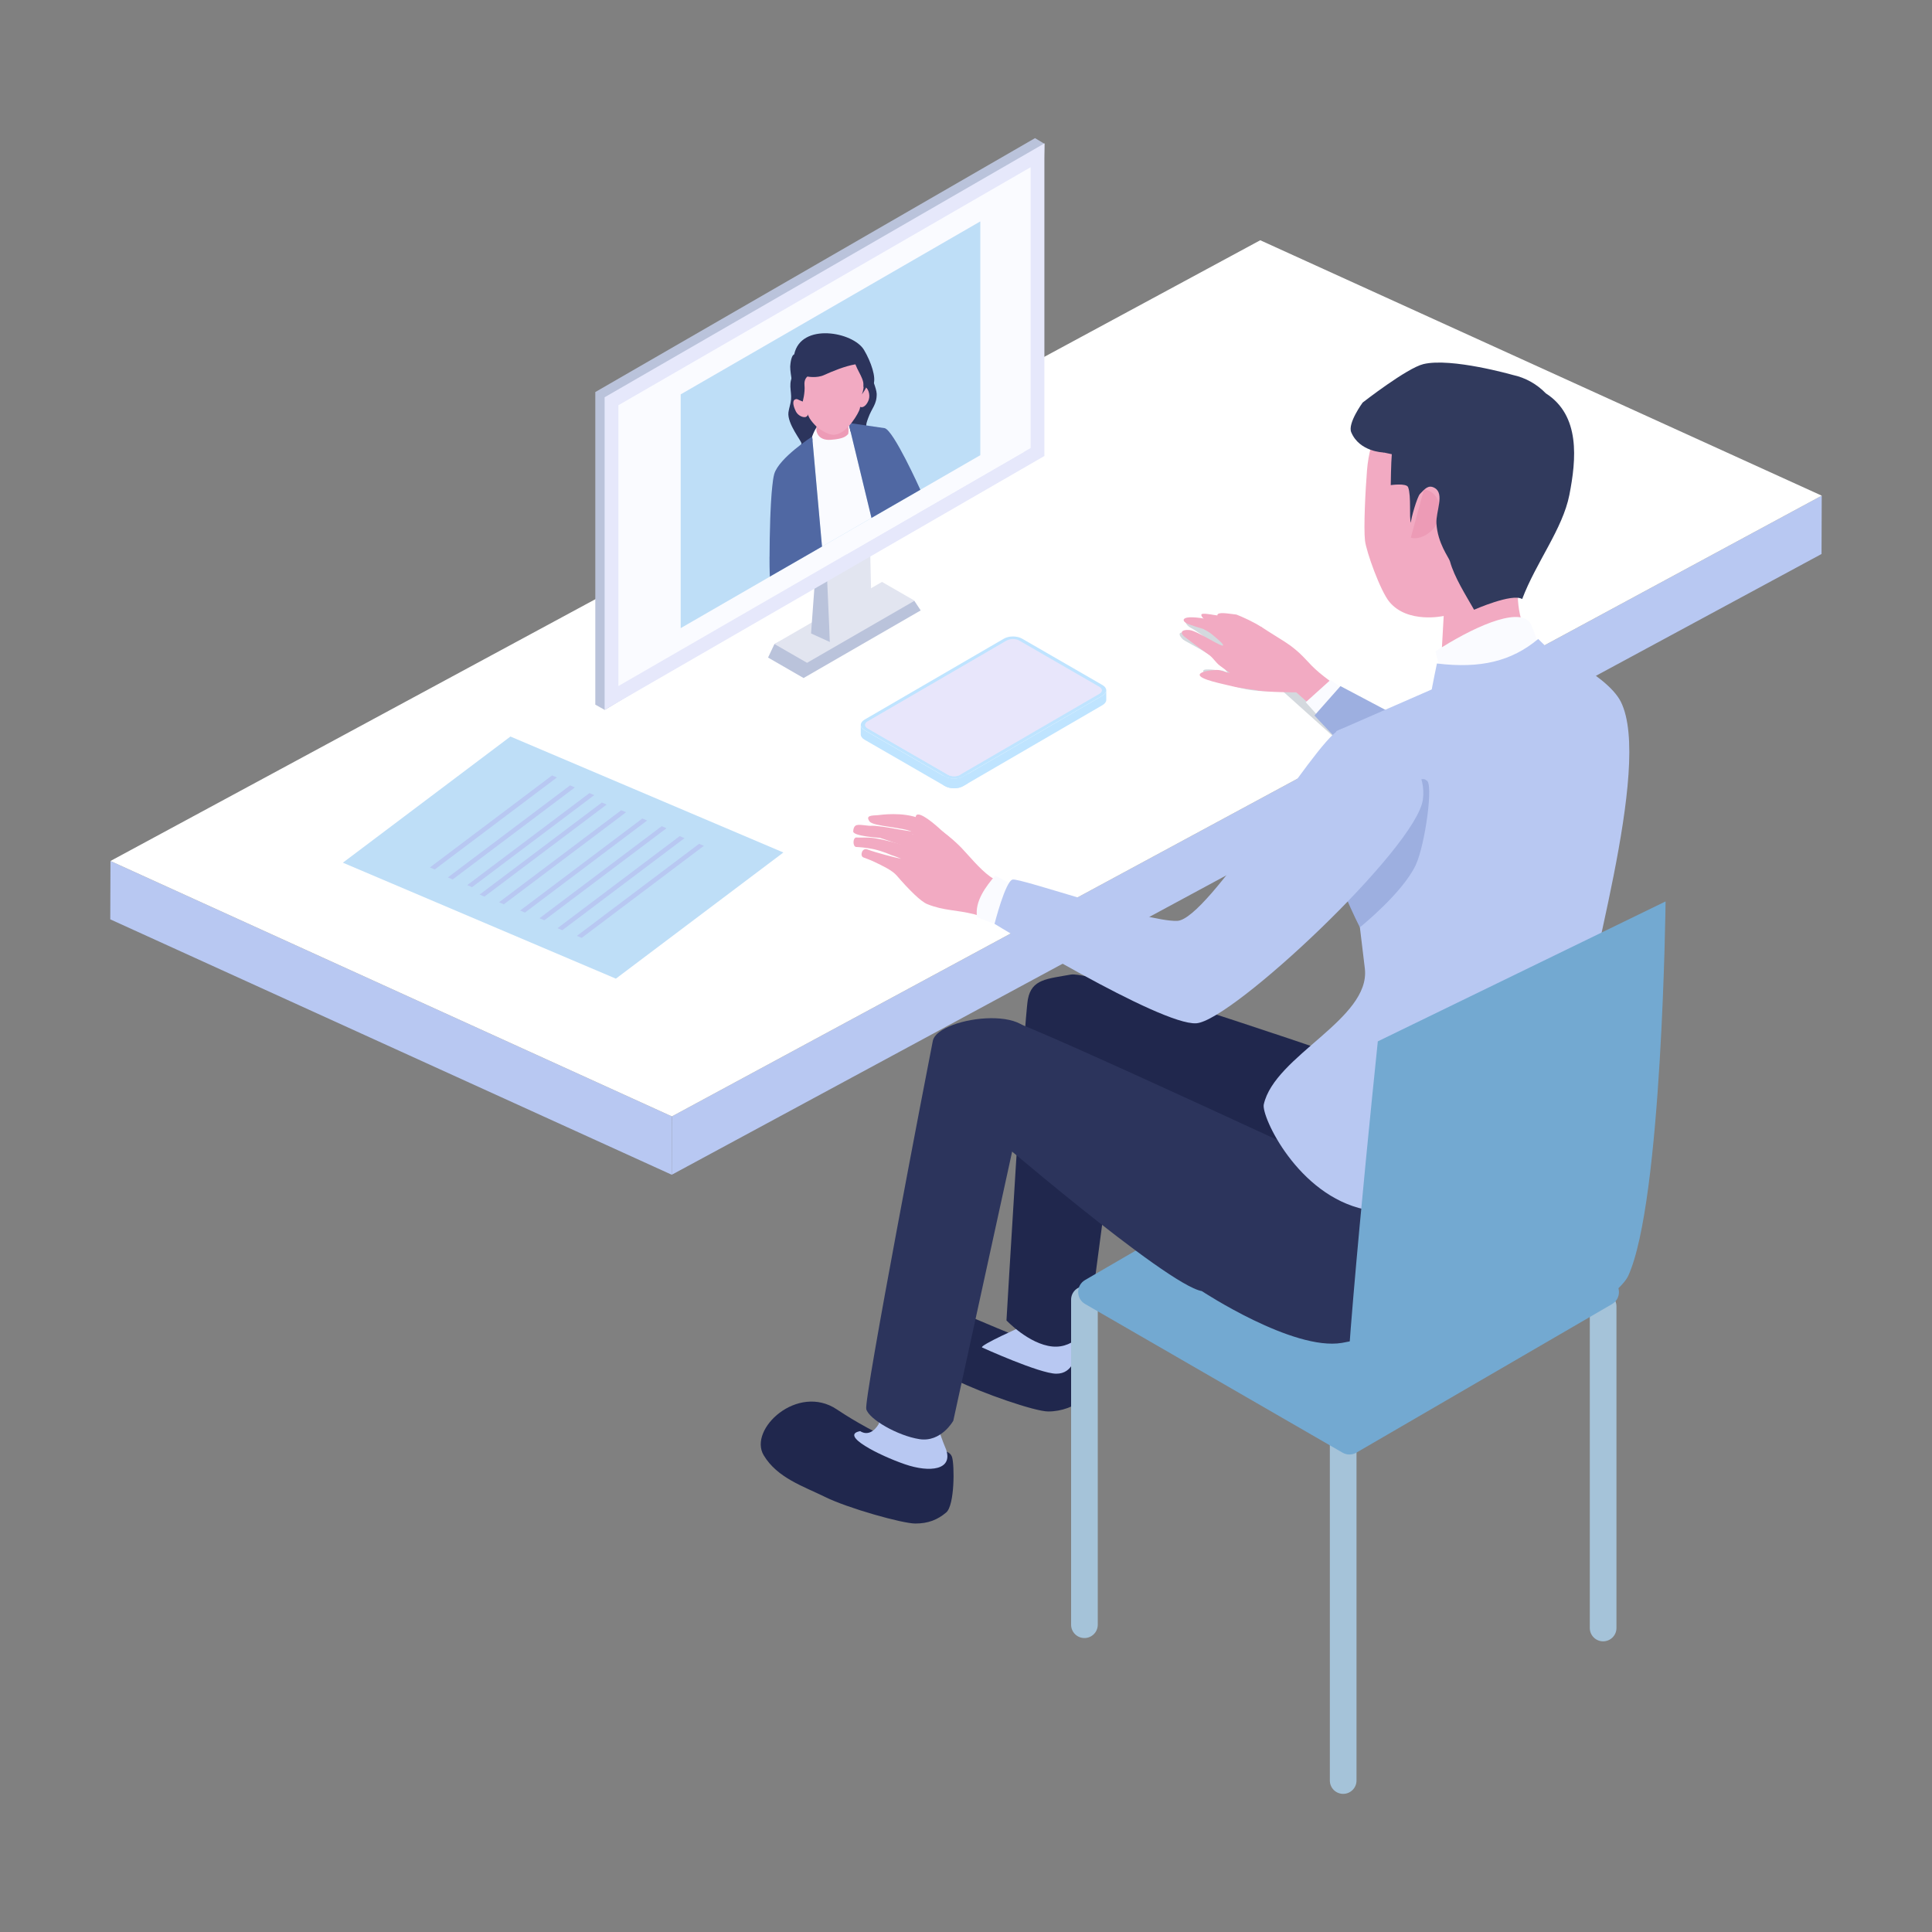 <?xml version="1.0" encoding="UTF-8"?>
<svg xmlns="http://www.w3.org/2000/svg" xmlns:xlink="http://www.w3.org/1999/xlink" viewBox="0 0 400 400">
  <rect x="0" y="0" width="400" height="400" fill="#808080" stroke="none"/>
  <defs>
    <style>
      .cls-1 {
        fill: #b8c8f2;
      }

      .cls-1, .cls-2, .cls-3, .cls-4, .cls-5, .cls-6, .cls-7, .cls-8, .cls-9, .cls-10, .cls-11, .cls-12, .cls-13, .cls-14, .cls-15, .cls-16, .cls-17, .cls-18, .cls-19, .cls-20, .cls-21 {
        stroke-width: 0px;
      }

      .cls-2 {
        fill: #cfd4e3;
      }

      .cls-22 {
        isolation: isolate;
      }

      .cls-3 {
        fill: #2c345c;
      }

      .cls-4 {
        fill: #a5c3d9;
      }

      .cls-5 {
        fill: #5068a3;
      }

      .cls-6 {
        fill: none;
      }

      .cls-7 {
        fill: #20274d;
      }

      .cls-8 {
        fill: #fff;
      }

      .cls-9 {
        fill: #9dafe0;
      }

      .cls-10 {
        fill: #e2e5f0;
      }

      .cls-11 {
        fill: #bedef7;
      }

      .cls-12 {
        fill: #313a5d;
      }

      .cls-13 {
        fill: #fafbff;
      }

      .cls-14 {
        fill: #d4d9de;
        mix-blend-mode: multiply;
      }

      .cls-15 {
        fill: #ed9bb6;
      }

      .cls-16 {
        fill: #73a9d1;
      }

      .cls-23 {
        clip-path: url(#clippath);
      }

      .cls-17 {
        fill: #e8e6fb;
      }

      .cls-18 {
        fill: #bac3db;
      }

      .cls-19 {
        fill: #f2aac2;
      }

      .cls-20 {
        fill: #e6e8fb;
      }

      .cls-21 {
        fill: #bfe4ff;
      }
    </style>
    <clipPath id="clippath">
      <rect class="cls-6" width="400" height="400"/>
    </clipPath>
  </defs>
  <g class="cls-22">
    <g id="_レイヤー_2" data-name="レイヤー 2">
      <g id="_レイヤー_1-2" data-name="レイヤー 1">
        <g class="cls-23">
          <g>
            <g>
              <g>
                <g>
                  <path class="cls-7" d="m199.31,271.84c-3.32-1.8-14.31-1.84-14.04,4.75.14,3.41,8.37,7.03,12.97,9.31,5,2.48,15.98,6.33,18.78,6.33s5.48-1.04,7.35-2.63c1.87-1.59-.37-6.63-1.35-7.56-.67-.63-9.92-4.31-16.78-7.16-3.2-1.33-5.88-2.47-6.93-3.04Z"/>
                  <path class="cls-1" d="m214.3,256.98l-2.25,17.43s-9.36,4.15-8.72,4.57c0,0,11.93,5.43,15.37,5.43s4.16-3.47,4.79-6.81c.65-3.45,1.03-16.19,1.03-16.19l-10.22-4.42Z"/>
                </g>
                <path class="cls-7" d="m286.31,250.14c-5.08,5.44-54.63-23.04-54.63-23.04l-6.25,47.3s-2.67,4.86-7.55,4.38c-4.88-.49-9.5-5.4-9.5-5.4,0,0,3.65-62.38,4.44-66.52.79-4.15,3.95-4.19,8.91-5.09,4.96-.9,64.08,19.72,64.08,19.72,0,0,5.56,23.21.48,28.65Z"/>
              </g>
              <g>
                <path class="cls-4" d="m278.09,371.4c-1.53,0-2.76-1.24-2.76-2.76v-69.37c0-1.53,1.24-2.76,2.76-2.76s2.76,1.24,2.76,2.76v69.37c0,1.53-1.24,2.76-2.76,2.76Z"/>
                <path class="cls-4" d="m224.52,339.14c-1.53,0-2.76-1.24-2.76-2.76v-67.3c0-1.53,1.24-2.76,2.76-2.76s2.76,1.24,2.76,2.76v67.3c0,1.53-1.24,2.76-2.76,2.76Z"/>
                <path class="cls-4" d="m331.91,339.82c-1.53,0-2.76-1.24-2.76-2.76v-66.6c0-1.53,1.24-2.76,2.76-2.76s2.76,1.24,2.76,2.76v66.6c0,1.53-1.24,2.76-2.76,2.76Z"/>
                <path class="cls-16" d="m333.75,270l-52.92,30.75c-.89.52-1.99.52-2.88,0l-53.29-30.77c-1.91-1.1-1.92-3.86,0-4.97l52.92-30.75c.89-.52,1.99-.52,2.88,0l53.29,30.77c1.91,1.1,1.92,3.86,0,4.97Z"/>
              </g>
              <g>
                <g>
                  <path class="cls-7" d="m173.26,291.8c-8.13-5.43-18.37,4.1-15.15,9.49,2.82,4.72,8.29,6.45,12.68,8.62,4.76,2.36,16.05,5.52,18.72,5.52s4.61-.78,6.39-2.29c1.78-1.51,1.72-9.82,1.22-11.43-.79-2.54-5.78-.77-11.47-3.16-5.79-2.43-10.9-5.75-12.4-6.75Z"/>
                  <path class="cls-1" d="m182.34,287.45s-.1,6.87-.44,7.42c-1.83,2.96-3.8,1.43-3.8,1.43-4.41.82,3.95,5.04,9.25,6.86,5.17,1.78,9.99,1.19,8.53-3.05-3.42-8.19-1.86-9.39-1.86-9.39l-11.68-3.26Z"/>
                </g>
                <path class="cls-3" d="m193.13,215.5c-1.05,5.21-14.32,74.17-13.78,76.24.54,2.08,6.5,5.52,11.01,6.22,4.51.7,7.01-3.81,7.01-3.81l12.53-57.32c5.17-4.65,8-10.42,3.19-18.78,4.27-10.71-18.91-7.76-19.96-2.55Z"/>
                <path class="cls-3" d="m315.89,224.29c2.91,6.36,3.79,28.08,2.04,35.59-1.77,7.61-29.93,16.43-40.09,18.15-10.16,1.71-29.01-10.72-29.01-10.72l14.23-26.97s5.59-6.34,13.7-8.7c15.28-4.44,38.05-6.43,39.13-7.35Z"/>
                <path class="cls-3" d="m284.69,245.41s-71.54-33.4-75.63-34.12c0,0-7.75.55-9.46,6.75-1.72,6.2,3.98,15.32,3.98,15.32,0,0,37.92,32.7,45.26,33.95,4.26.72,18.66,4.17,26.49.2,11.39-5.78,9.37-22.1,9.37-22.1Z"/>
              </g>
            </g>
            <g class="cls-22">
              <polygon class="cls-1" points="377.17 102.62 377.13 114.7 139.08 243.22 139.11 231.14 377.17 102.62"/>
              <polygon class="cls-1" points="139.11 231.14 139.08 243.22 22.83 190.34 22.87 178.26 139.11 231.14"/>
              <polygon class="cls-8" points="377.17 102.62 139.11 231.14 22.87 178.26 260.92 49.74 377.17 102.62"/>
            </g>
            <g>
              <polygon class="cls-11" points="162.19 176.5 127.51 202.62 70.99 178.61 105.68 152.49 162.19 176.5"/>
              <g>
                <polygon class="cls-1" points="125.6 166.58 100.3 185.63 99.3 185.21 124.61 166.15 125.6 166.58"/>
                <polygon class="cls-1" points="129.62 168.17 104.31 187.23 103.32 186.8 128.62 167.75 129.62 168.17"/>
                <polygon class="cls-1" points="133.98 169.88 108.68 188.94 107.68 188.52 132.99 169.46 133.98 169.88"/>
                <polygon class="cls-1" points="138 171.47 112.7 190.53 111.7 190.11 137 171.05 138 171.47"/>
                <polygon class="cls-1" points="141.72 173.53 116.42 192.59 115.42 192.17 140.72 173.11 141.72 173.53"/>
                <polygon class="cls-1" points="145.73 175.12 120.43 194.18 119.44 193.76 144.74 174.7 145.73 175.12"/>
                <polygon class="cls-1" points="115.3 160.97 90 180.02 89 179.6 114.3 160.54 115.3 160.97"/>
                <polygon class="cls-1" points="119.02 163.03 93.72 182.08 92.72 181.66 118.03 162.6 119.02 163.03"/>
                <polygon class="cls-1" points="123.04 164.62 97.73 183.68 96.74 183.25 122.04 164.2 123.04 164.62"/>
              </g>
            </g>
            <g>
              <g>
                <path class="cls-14" d="m245.16,130.92c1.46.13,6.43,3.72,6.6,3.24.08-.22-.8-.99-1.95-1.94-.89-.74-1.47-1.1-1.47-1.1,0,0-1.19-.84-1.87-1.17-.69-.33-1.57-1.51-.6-1.72.97-.21,3.22.92,4.13,1.55,1.8,1.23,3.72,2.76,4.04,3,.23.17.07-1.04.71-1.08.7-.05,1.86.69,1.86.69-.14-1.26.51-1.57,1.34-1.32,1.77,1.18,4.62,2.95,5.51,3.61,2.71,2.03,3.87,2.62,6.21,4.6,1.84,1.55,16.29,13.46,16.29,13.46l-4.28,4.81-16.33-14.65s-6.1,1.03-11.6-1.53c-1.36-.64-5.02-1.6-4.61-2.55.22-.5,2.99-.02,3.77,0,.4,0,.91.42,1.23.35-.71-.6-.75-1.53-1.58-2.15-2.92-2.18-7.18-4.24-7.57-4.57-.81-.71-1.28-1.64.18-1.51Z"/>
                <g>
                  <g>
                    <g>
                      <path class="cls-19" d="m250.9,127.25c1.59.22,3.75.54,4.98,1.53,2.12,1.72,3.93,2.97,3.93,2.97,1.88,1.54-2.21,2.12-3.41.96-.57-.54-6.78-3.59-7.59-5.1-.4-.74.57-.58,2.09-.37Z"/>
                      <path class="cls-19" d="m252.03,127.38c.08-.77,2.16-.34,3.96-.14,1.06.4,3.63,1.55,5.27,2.64-.15,1.08-1.28,1.88-2.44,1.35-.47-.52-6.87-3.08-6.79-3.85Z"/>
                      <path class="cls-19" d="m246.25,130.44c1.63.14,6.8,3.7,6.98,3.17.09-.25-.89-1.1-2.18-2.17-.99-.82-2.02-1.25-2.02-1.25,0,0-2.51-.73-3.27-1.1-.77-.37-1.08-.99,0-1.22,1.08-.23,4.49.16,5.51.85,2.01,1.37,4.14,3.08,4.5,3.34.26.19.08-1.16.79-1.21.78-.06,2.07.77,2.07.77-.15-1.4,1.58-2.11,2.51-1.83,1.97,1.31,5.04,3.13,6.02,3.87,3.02,2.26,3.41,3.44,6.02,5.64,2.05,1.73,7.8,5.74,7.8,5.74l-5.3,4.74-7.31-6.44s-6.04,0-7.84-.39c-.94-.21-4.39-2.45-8.01-5.16-.79-.59-1.35-1.59-2.16-2.17-2.53-1.8-4.88-3.58-5.21-3.86-.91-.79-.52-1.46,1.1-1.32Z"/>
                      <path class="cls-19" d="m260.91,143.02c-1.14-.22-4.32-.55-5.7-.92-1.62-.43-7.26-1.45-6.8-2.5.25-.56,2.01-.84,3.51-.9.78-.03,1.89.59,2.76.61,1.32.03,2.33-.51,2.71-.51,1.34,0,2.93-1.26,4.01-.58,1.08.69,1.73,5.24-.49,4.81Z"/>
                    </g>
                    <polygon class="cls-13" points="279.19 143.34 275.44 140.79 270.34 145.39 273.4 148.8 279.19 143.34"/>
                  </g>
                  <path class="cls-9" d="m319.31,141.86c-6.63,6.39-6.24,5.63-15.72,13.97l-26.06-13.78-5.39,6.09s24.18,26,30.39,28.62c2.02.85,19.34-12.86,31.14-23.54,5.33-4.83-9.43-16.1-14.36-11.36Z"/>
                </g>
              </g>
              <g>
                <path class="cls-1" d="m327.04,216.82c.72-12.78,15.23-58.21,8.53-71.54-3.02-6.01-17.15-12.15-17.15-12.15l-41.76,18.25,5.92,49.17c1.18,10.45-18.7,18-20.93,28.12-.54,2.44,7.04,18.82,20.96,21.74,13.92,2.92,35.56-13.58,35.56-13.58,0,0,8.63-15.7,8.87-20.02Z"/>
                <path class="cls-9" d="m276.58,176.65c.71-2.14,3.52-4.84,4.91-6.62,1.39-1.77,12.47-10.3,13.79-8.47,1.63.15-.23,13.43-2.17,17.54-2.75,5.83-11.56,12.89-11.56,12.89,0,0-6.14-11.81-4.97-15.34Z"/>
              </g>
              <g>
                <g>
                  <g>
                    <path class="cls-19" d="m291.85,79.94c5.23-4.15,16.02-2.39,22.04.51,5.23,2.52,8.52,7.56,9.23,11.54.71,3.97-.34,8.59-1.98,15.02-.68,2.67-2.49,6.74-2.49,6.74,0,0-6.85,4.2-3.45,15.45,1.15,3.82-15.63,7.09-16.69,5.3l.39-6.97s-7.45,1.67-11.25-2.93c-1.87-2.26-4.78-10.39-5.04-12.66-.31-2.69.08-10.44.42-14.63.53-6.66,3.61-13.22,8.83-17.38Z"/>
                    <path class="cls-15" d="m294.82,101.31c3.08.49,3.81,3.8,2.92,6.48-.89,2.69-4.15,4.13-5.64,3.51l2.72-9.99Z"/>
                  </g>
                  <path class="cls-12" d="m286.4,93.8s-.02-.08-.03-.13c0,0-4.91-.12-6.61-4.17-.79-1.87,2.37-6.16,2.37-6.16,0,0,9.17-7.15,12.58-7.96,5.78-1.38,18.46,2.24,18.46,2.24,2.73.58,5.08,1.96,6.88,3.82,7.16,4.58,6.32,13.63,4.87,21.03-1.39,7.05-6.89,13.94-9.77,21.56-2.06-1.29-9.96,2.22-9.96,2.21-1.68-2.96-4.09-6.73-4.99-10.02-.23-.83-2.55-3.68-2.8-7.86-.15-2.4,1.74-6.13-.36-7.33-1.29-.74-2.02.16-3.04,1.22-.6.63-1.89,5.11-1.89,5.98-.4-1.1.12-5.45-.57-7.35-.33-.92-3.6-.44-3.6-.44,0,0,.06-4.82.22-6.4l-1.68-.36s-.05.07-.08.1Z"/>
                </g>
                <path class="cls-13" d="m316.63,128.76c-2.61-3.05-11.94,1.23-19.43,6.1.02-.07.96,4.54,1.43,4.44,0,0,7.5-1.17,10.9-2.01,1.89-.46,3.99-1.13,5.62-2.21.56-.37,3.28-1.94,3.28-1.94,0,0-1.32-4-1.79-4.38Z"/>
                <path class="cls-1" d="m318.46,132.3c-5.54,4.62-11.94,6.16-20.96,5.07,0,0-.96,4.56-1.31,6.7,13.53,1.09,22.82-1.2,24.75-9.37l-2.47-2.4Z"/>
              </g>
              <g>
                <g>
                  <path class="cls-19" d="m198.48,175.13c-.79-.86-2.53-2.24-3.57-3.22-1.21-1.15-4.56-4.04-5.22-3.09-.8,1.16,3.24,5.29,3.82,6.24.7,1.15.45,3.16,1.6,3.72,1.15.56,4.9-1.97,3.37-3.64Z"/>
                  <path class="cls-19" d="m181.73,168.77c.57-.04,5.07-.78,8.84.73l-1.17,3.63s-.12-.62-.55-.88c-1.54-.96-8.04-1.13-8.8-2.16-.97-1.31.5-1.23,1.67-1.32Z"/>
                  <path class="cls-19" d="m176.65,172.12c.02-.44.14-1.17.77-1.3.88-.18,2.26.24,3.16.14.38-.04,2.72.26,3.53.41,2.56.48,5.04.84,5.04.84l-1.24,3.15c-.64-.18-5.76-1.9-5.76-1.9,0,0-5.55-.32-5.51-1.34Z"/>
                  <path class="cls-19" d="m177.34,173.4c.8.05,2.23-.09,3.66.13,2.52.38,5.32,1.23,6.6,1.58.06.02.11.03.16.04-.07-.25-.49-1.73-.22-2.29.3-.61,1.46-.03,1.46-.03,0,0-.5-1.7-.25-2.37.26-.67,1.81-.95,1.81-.95,4.2,1.68,7.85,5.36,8.52,6.05,1.28,1.32,3.76,4.38,5.87,5.89,2.11,1.51,4.64,1.93,4.64,1.93l-1.66,8.18s-3.63-1.61-6.23-2.27c-3.8-.96-6.22-.7-9.72-2.1-1.33-.53-3.77-2.95-6.32-5.91-1.01-1.17-3.17-2.12-4.53-2.79-1-.49-1.96-.8-2.38-.97-.77-.31-.29-2.08.84-1.65,1.75.66,5.4,1.6,6.98,1.94-.84-.41-2.07-.79-2.07-.79,0,0-1.55-.72-3.53-1.19-1.4-.33-3.34-.47-3.67-.47-.8,0-.78-2.02.04-1.97Z"/>
                </g>
                <path class="cls-13" d="m210.64,183.67l-4.6-2.38c-1.83,2.13-4.3,5.3-3.75,8.59l5.39,2.12,2.96-8.33Z"/>
                <path class="cls-1" d="m277.2,151.16c-5.17,2.62-26.96,39.29-33.49,39.5-6.53.21-32.59-9-34.09-8.55-1.5.45-3.71,9.16-3.71,9.16,0,0,34.36,21.09,41.78,20.59,7.42-.51,45.54-36.33,46.9-46.31,1.36-9.98-12.22-17.01-17.39-14.39Z"/>
              </g>
            </g>
            <path class="cls-16" d="m285.26,215.62s-7.92,75.87-6.41,78.91c3.37,6.79,54.66-22.57,58.24-30.35,7.08-15.35,7.75-77.55,7.75-77.55l-59.59,28.98Z"/>
            <g>
              <g>
                <polygon class="cls-18" points="159.02 136.14 166.37 140.38 190.62 126.38 189.3 124.39 183.27 122.14 160.34 133.34 159.02 136.14"/>
                <polygon class="cls-10" points="160.34 133.34 167.09 137.23 189.36 124.37 182.61 120.48 160.34 133.34"/>
              </g>
              <g>
                <polygon class="cls-18" points="171.82 132.92 167.92 131.15 169.38 111.21 171.67 112.46 171.82 132.92"/>
                <polygon class="cls-10" points="179.98 106.16 180.49 128.33 171.82 132.92 170.87 111.44 179.98 106.16"/>
              </g>
              <g>
                <g>
                  <polygon class="cls-2" points="125.19 82.25 125.19 146.97 214.85 93.19 216.23 29.68 125.19 82.25"/>
                  <polygon class="cls-18" points="123.25 145.89 125.19 146.97 214.29 93.33 216.23 29.76 214.29 28.6 123.25 81.17 123.25 145.89"/>
                  <polygon class="cls-20" points="125.18 146.97 216.23 94.41 216.23 29.69 125.18 82.25 125.18 146.97"/>
                  <polyline class="cls-13" points="128.03 83.9 128.03 142.04 211.96 93.58 213.38 92.76 213.38 34.62"/>
                  <polyline class="cls-13" points="175.26 114.77 211.96 93.58 211.96 36.8"/>
                </g>
                <g>
                  <polygon class="cls-11" points="202.96 45.84 202.96 94.24 140.93 130.05 140.93 81.65 202.96 45.84"/>
                  <path class="cls-3" d="m181.51,81.49c.04,2.28-.99,2.91-1.76,5.06-.23.65-.55,1.36-.32,2.01.27.77-8.42,1.1-9.41,1.36-1,.26-3.5,3.01-3.8,2.88-.35-.15-.44-.63-.29-.98.15-.35-3-4.09-2.69-6.46.12-.9.46-1.75.54-2.65.08-.89-.11-1.78-.14-2.67-.03-.89.12-1.85.74-2.49.86-.88,2.31-.86,3.32-1.57.82-.59,1.28-1.63,2.17-2.1.86-.45,1.89-.27,2.84-.07.89.18,1.77.36,2.66.54.82.17,1.61.3,2.36.68.41.21.87.38,1.24.66.44.33.81.86,1.04,1.35.41.85,1.48,3.52,1.49,4.44Z"/>
                  <g>
                    <path class="cls-13" d="m168.14,90.38l2.04,22.78,10.25-5.93-4.76-19.67s-4.73.82-5.46.38c-.75-.45-1.5.9-2.07,2.44Z"/>
                    <path class="cls-5" d="m159.32,115.28c0,1.38.01,2.56.04,3.4,0,.13,0,.27.02.38-.02.12,0,.23,0,.33h.02v-.02l7.58-4.36,3.21-1.85-2.04-22.78s-6.88,4.43-7.85,7.75c-.05.15-.08.35-.13.55-.03.18-.07.37-.1.58-.02.07-.02.13-.03.2-.1.68-.18,1.54-.27,2.49-.02.22-.03.45-.05.67-.08,1.09-.15,2.29-.2,3.54-.02.27-.03.52-.03.78-.02.15-.02.3-.02.47-.09,2.73-.14,5.57-.14,7.86Z"/>
                    <path class="cls-5" d="m175.67,87.56l4.76,19.67,10.12-5.83s-5.59-12.46-7.42-12.76c-1.47-.23-7.47-1.09-7.47-1.09Z"/>
                  </g>
                  <path class="cls-15" d="m169.13,87.45l6.34-.48s.42,2.69.07,2.97c-.35.28-.69.92-3.55,1.12-2.86.2-2.97-2.03-2.97-2.03l.1-1.58Z"/>
                  <g>
                    <path class="cls-19" d="m164.76,85.16c.49.97,1.61,1.35,2.09,1.16.65-.26.67-1.34.18-2.31s-1.81-1.62-2.44-1.3c-.62.32-.31,1.48.18,2.45Z"/>
                    <path class="cls-19" d="m177.46,81.95c-.34,1.03.18,2.09.65,2.3.64.28,1.42-.48,1.76-1.51.34-1.03-.14-2.43-.8-2.65-.67-.22-1.27.82-1.61,1.86Z"/>
                    <path class="cls-19" d="m166.22,75.54c.67-1,3.28-3.08,5.28-3.43,1.47-.26,4.82.82,6.25,2.2,1.63,1.58,1.04,4.88,1.04,5.6,0,.4-.35,1.96-.46,2.57-.12.65-.16,1.53-.32,2.17-.18.76-2.52,5-5.11,5.35-1.6.22-3.76-1.6-3.76-1.6,0,0-1.69-1.5-1.94-2.82-.52-.06-1.36-4-1.35-4.15,0,0-.78-4.14.38-5.87Z"/>
                  </g>
                  <path class="cls-3" d="m163.6,76.03s.07-2.38.83-2.66c1.39-6.65,12.23-4.68,14.46-.91,1.5,2.53,2.52,5.71,1.96,7.07.1.37-1.12-.55-1.43-.4.5.49-.72,2.17-.98,2.53,1.06-2.68-.44-3.9-1.34-6.23-2.16.36-4.72,1.42-6.51,2.23-1.5.68-3.42.3-3.42.3,0,0-.73.49-.61,1.77.15,1.63-.37,3.39-.37,3.39,0,0-1.77-.55-1.26-.99-.53-.12-1.36-5.11-1.32-6.12Z"/>
                </g>
              </g>
            </g>
            <g>
              <g>
                <path class="cls-21" d="m229.04,142.94v1.96c0,.39-.26.79-.78,1.09l-27.91,16.22-.93.54c-1.04.61-2.74.61-3.79,0l-.43-.25-16.2-9.35c-.53-.3-.79-.71-.79-1.1v-1.96c0,.4.26.8.79,1.1l16.2,9.35.43.25c1.05.6,2.74.6,3.78,0l.94-.54,27.9-16.22c.52-.3.78-.69.78-1.09Z"/>
                <path class="cls-21" d="m200.36,160.24v1.96s-.93.54-.93.54c-1.04.61-2.74.61-3.79,0l-.43-.25v-1.96s.43.25.43.25c1.05.6,2.74.6,3.78,0l.94-.54Z"/>
              </g>
              <path class="cls-21" d="m228.25,141.83l-16.63-9.6c-1.05-.61-2.74-.61-3.78,0l-28.84,16.76c-1.04.61-1.04,1.59.01,2.19l16.63,9.6c.29.17.63.29.99.36.94.19,2.04.07,2.79-.36l.81-.47,28.03-16.29c1.04-.61,1.04-1.59-.01-2.19Z"/>
              <path class="cls-17" d="m227.62,142.2c.69.4.7,1.05,0,1.45l-28.84,16.76c-.69.4-1.82.4-2.51,0l-16.63-9.6c-.69-.4-.7-1.05,0-1.45l28.84-16.76c.69-.4,1.82-.4,2.51,0l16.63,9.6Z"/>
              <path class="cls-17" d="m198.79,160.41c-.69.4-1.82.4-2.51,0l-16.63-9.6c-.69-.4-.7-1.05,0-1.45l28.84-16.76c.69-.4-9.68,27.82-9.68,27.82Z"/>
            </g>
          </g>
        </g>
      </g>
    </g>
  </g>
</svg>